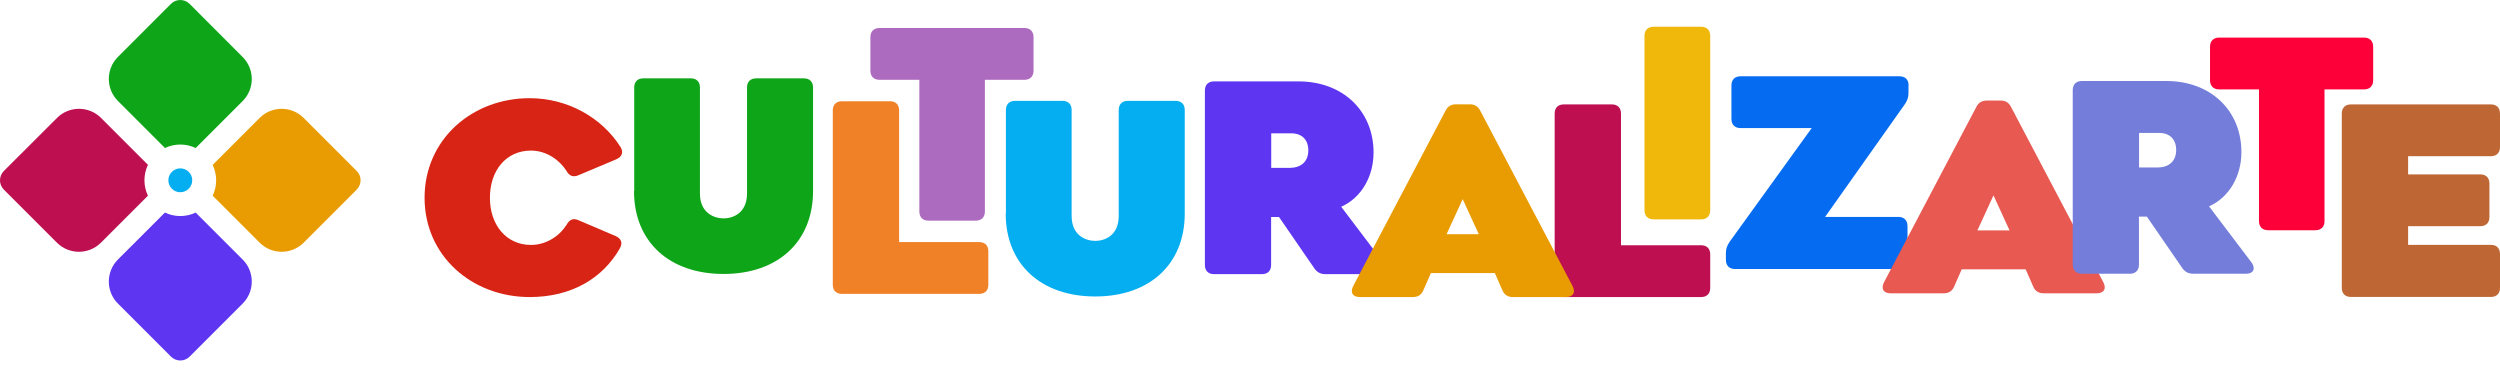 <?xml version="1.0" encoding="UTF-8"?>
<svg xmlns="http://www.w3.org/2000/svg" width="204" height="30" viewBox="0 0 204 30" fill="none">
  <path d="M138.805 20.012C139.28 20.012 139.554 20.293 139.554 20.761V23.491C139.554 23.966 139.272 24.24 138.805 24.24H127.61C127.135 24.24 126.861 23.958 126.861 23.491V9.268C126.861 8.793 127.143 8.519 127.61 8.519H131.524C131.999 8.519 132.273 8.801 132.273 9.268V20.012H138.805Z" fill="#BE0F50"></path>
  <path d="M139.554 2.93V17.152C139.554 17.628 139.272 17.901 138.805 17.901H134.939C134.464 17.901 134.19 17.62 134.19 17.152V2.93C134.19 2.454 134.472 2.181 134.939 2.181H138.805C139.28 2.181 139.554 2.462 139.554 2.93Z" fill="#F1B80C"></path>
  <path d="M155.734 6.981V7.56C155.734 7.923 155.645 8.205 155.436 8.503L148.928 17.7H154.904C155.379 17.7 155.653 17.982 155.653 18.449V21.203C155.653 21.679 155.371 21.953 154.904 21.953H141.583C141.108 21.953 140.834 21.671 140.834 21.203V20.664C140.834 20.302 140.923 20.044 141.132 19.738L147.833 10.452H142.034C141.559 10.452 141.285 10.17 141.285 9.703V6.973C141.285 6.497 141.567 6.224 142.034 6.224H154.993C155.468 6.224 155.742 6.505 155.742 6.973L155.734 6.981Z" fill="#056CF1"></path>
  <path d="M171.092 23.934H166.775C166.349 23.934 166.067 23.765 165.898 23.354L165.294 21.977H160.075L159.471 23.354C159.302 23.765 159.02 23.934 158.593 23.934H154.276C153.696 23.934 153.463 23.571 153.736 23.032L161.259 8.744C161.452 8.358 161.734 8.205 162.136 8.205H163.232C163.643 8.205 163.916 8.358 164.11 8.744L171.632 23.032C171.914 23.571 171.672 23.934 171.092 23.934ZM161.355 18.803H163.981L162.668 15.944L161.355 18.803Z" fill="#E75951"></path>
  <path d="M173.798 22.339H169.884C169.409 22.339 169.135 22.057 169.135 21.59V7.359C169.135 6.884 169.417 6.61 169.884 6.61H176.778C180.386 6.61 182.899 9.018 182.899 12.409C182.899 14.366 181.909 16.105 180.258 16.838L183.721 21.413C184.083 21.904 183.89 22.339 183.27 22.339H178.969C178.582 22.339 178.284 22.186 178.067 21.864L175.184 17.676H174.539V21.59C174.539 22.065 174.257 22.339 173.79 22.339H173.798ZM176.182 13.657C176.738 13.657 177.576 13.335 177.576 12.24C177.576 11.378 177.06 10.846 176.182 10.846H174.547V13.665H176.182V13.657Z" fill="#747EDA"></path>
  <path d="M193.651 3.815V6.546C193.651 7.021 193.369 7.295 192.902 7.295H189.68V18.038C189.68 18.514 189.399 18.787 188.931 18.787H185.082C184.607 18.787 184.333 18.506 184.333 18.038V7.295H181.087C180.612 7.295 180.338 7.013 180.338 6.546V3.815C180.338 3.34 180.62 3.066 181.087 3.066H192.902C193.377 3.066 193.651 3.348 193.651 3.815Z" fill="#FD0039"></path>
  <path d="M203.251 12.747H196.502V14.229H202.389C202.864 14.229 203.138 14.511 203.138 14.978V17.708C203.138 18.183 202.856 18.457 202.389 18.457H196.502V19.979H203.251C203.726 19.979 204 20.261 204 20.728V23.483C204 23.958 203.718 24.232 203.251 24.232H191.839C191.364 24.232 191.09 23.95 191.09 23.483V9.268C191.09 8.793 191.372 8.519 191.839 8.519H203.251C203.726 8.519 204 8.801 204 9.268V11.998C204 12.473 203.718 12.747 203.251 12.747Z" fill="#BE6734"></path>
  <path d="M50.592 20.245C49.174 22.742 46.597 24.24 43.222 24.24C38.519 24.24 34.645 20.89 34.645 16.138C34.645 11.386 38.511 8.011 43.222 8.011C46.299 8.011 49.11 9.582 50.64 12.006C50.898 12.433 50.745 12.803 50.294 12.997L47.177 14.309C46.75 14.479 46.444 14.35 46.211 13.923C45.655 13.061 44.6 12.288 43.327 12.288C41.306 12.288 39.977 13.899 39.977 16.138C39.977 18.377 41.33 19.987 43.327 19.987C44.592 19.987 45.671 19.238 46.227 18.352C46.46 17.926 46.766 17.773 47.193 17.966L50.221 19.255C50.672 19.448 50.841 19.81 50.584 20.245H50.592Z" fill="#D82414"></path>
  <path d="M51.752 15.59V7.142C51.752 6.666 52.033 6.393 52.501 6.393H56.366C56.841 6.393 57.115 6.675 57.115 7.142V15.783C57.115 17.418 58.315 17.821 59.048 17.821C59.781 17.821 60.957 17.41 60.957 15.783V7.142C60.957 6.666 61.239 6.393 61.706 6.393H65.596C66.071 6.393 66.345 6.675 66.345 7.142V15.59C66.345 19.738 63.462 22.355 59.04 22.355C54.619 22.355 51.735 19.73 51.735 15.59H51.752Z" fill="#0FA519"></path>
  <path d="M79.899 19.754C80.375 19.754 80.648 20.036 80.648 20.503V23.233C80.648 23.708 80.367 23.982 79.899 23.982H68.705C68.23 23.982 67.956 23.7 67.956 23.233V9.01C67.956 8.535 68.238 8.261 68.705 8.261H72.619C73.094 8.261 73.368 8.543 73.368 9.01V19.754H79.899Z" fill="#F18127"></path>
  <path d="M84.337 3.034V5.764C84.337 6.24 84.055 6.513 83.588 6.513H80.367V17.257C80.367 17.732 80.085 18.006 79.618 18.006H75.768C75.293 18.006 75.019 17.724 75.019 17.257V6.513H71.773C71.298 6.513 71.024 6.232 71.024 5.764V3.034C71.024 2.559 71.306 2.285 71.773 2.285H83.588C84.063 2.285 84.337 2.567 84.337 3.034Z" fill="#AC6BBE"></path>
  <path d="M82.082 17.426V8.978C82.082 8.503 82.364 8.229 82.831 8.229H86.697C87.172 8.229 87.446 8.511 87.446 8.978V17.62C87.446 19.255 88.646 19.657 89.379 19.657C90.112 19.657 91.287 19.247 91.287 17.62V8.978C91.287 8.503 91.569 8.229 92.037 8.229H95.927C96.402 8.229 96.675 8.511 96.675 8.978V17.426C96.675 21.574 93.792 24.192 89.371 24.192C84.949 24.192 82.066 21.566 82.066 17.426H82.082Z" fill="#05AEF1"></path>
  <path d="M102.982 22.371H99.067C98.592 22.371 98.319 22.089 98.319 21.622V7.391C98.319 6.916 98.6 6.642 99.067 6.642H105.962C109.57 6.642 112.082 9.05 112.082 12.441C112.082 14.398 111.092 16.138 109.441 16.871L112.904 21.445C113.266 21.936 113.073 22.371 112.453 22.371H108.152C107.766 22.371 107.468 22.218 107.25 21.896L104.367 17.708H103.723V21.622C103.723 22.098 103.441 22.371 102.974 22.371H102.982ZM105.366 13.689C105.921 13.689 106.759 13.367 106.759 12.272C106.759 11.41 106.243 10.879 105.366 10.879H103.731V13.697H105.366V13.689Z" fill="#5E35F1"></path>
  <path d="M127.779 24.24H123.462C123.036 24.24 122.754 24.071 122.584 23.66L121.98 22.283H116.762L116.158 23.66C115.988 24.071 115.707 24.24 115.28 24.24H110.963C110.383 24.24 110.149 23.877 110.423 23.338L117.946 9.05C118.139 8.664 118.421 8.511 118.823 8.511H119.919C120.329 8.511 120.603 8.664 120.797 9.05L128.319 23.338C128.601 23.877 128.359 24.24 127.779 24.24ZM118.042 19.11H120.668L119.355 16.25L118.042 19.11Z" fill="#E99C02"></path>
  <path d="M13.456 12.079C14.253 11.7 15.179 11.7 15.969 12.079L19.802 8.245C20.793 7.254 20.793 5.644 19.802 4.653L15.477 0.32C15.05 -0.107 14.366 -0.107 13.947 0.32L9.622 4.645C8.632 5.636 8.632 7.246 9.622 8.237L13.456 12.071V12.079Z" fill="#0FA519"></path>
  <path d="M12.079 13.456L8.245 9.622C7.254 8.632 5.644 8.632 4.653 9.622L0.32 13.947C-0.107 14.374 -0.107 15.059 0.32 15.477L4.645 19.802C5.636 20.793 7.246 20.793 8.237 19.802L12.071 15.969C11.692 15.171 11.692 14.245 12.071 13.456H12.079Z" fill="#BE0F50"></path>
  <path d="M15.969 17.346C15.171 17.724 14.245 17.724 13.456 17.346L9.622 21.179C8.632 22.17 8.632 23.781 9.622 24.771L13.947 29.096C14.374 29.523 15.059 29.523 15.477 29.096L19.802 24.771C20.793 23.781 20.793 22.17 19.802 21.179L15.969 17.346Z" fill="#5E35F1"></path>
  <path d="M29.104 13.947L24.779 9.622C23.789 8.632 22.178 8.632 21.188 9.622L17.354 13.456C17.732 14.253 17.732 15.179 17.354 15.969L21.188 19.802C22.178 20.793 23.789 20.793 24.779 19.802L29.104 15.477C29.531 15.05 29.531 14.366 29.104 13.947Z" fill="#E99C02"></path>
  <path d="M14.712 15.687C15.25 15.687 15.687 15.25 15.687 14.712C15.687 14.174 15.25 13.738 14.712 13.738C14.174 13.738 13.738 14.174 13.738 14.712C13.738 15.25 14.174 15.687 14.712 15.687Z" fill="#05AEF1"></path>
</svg>
